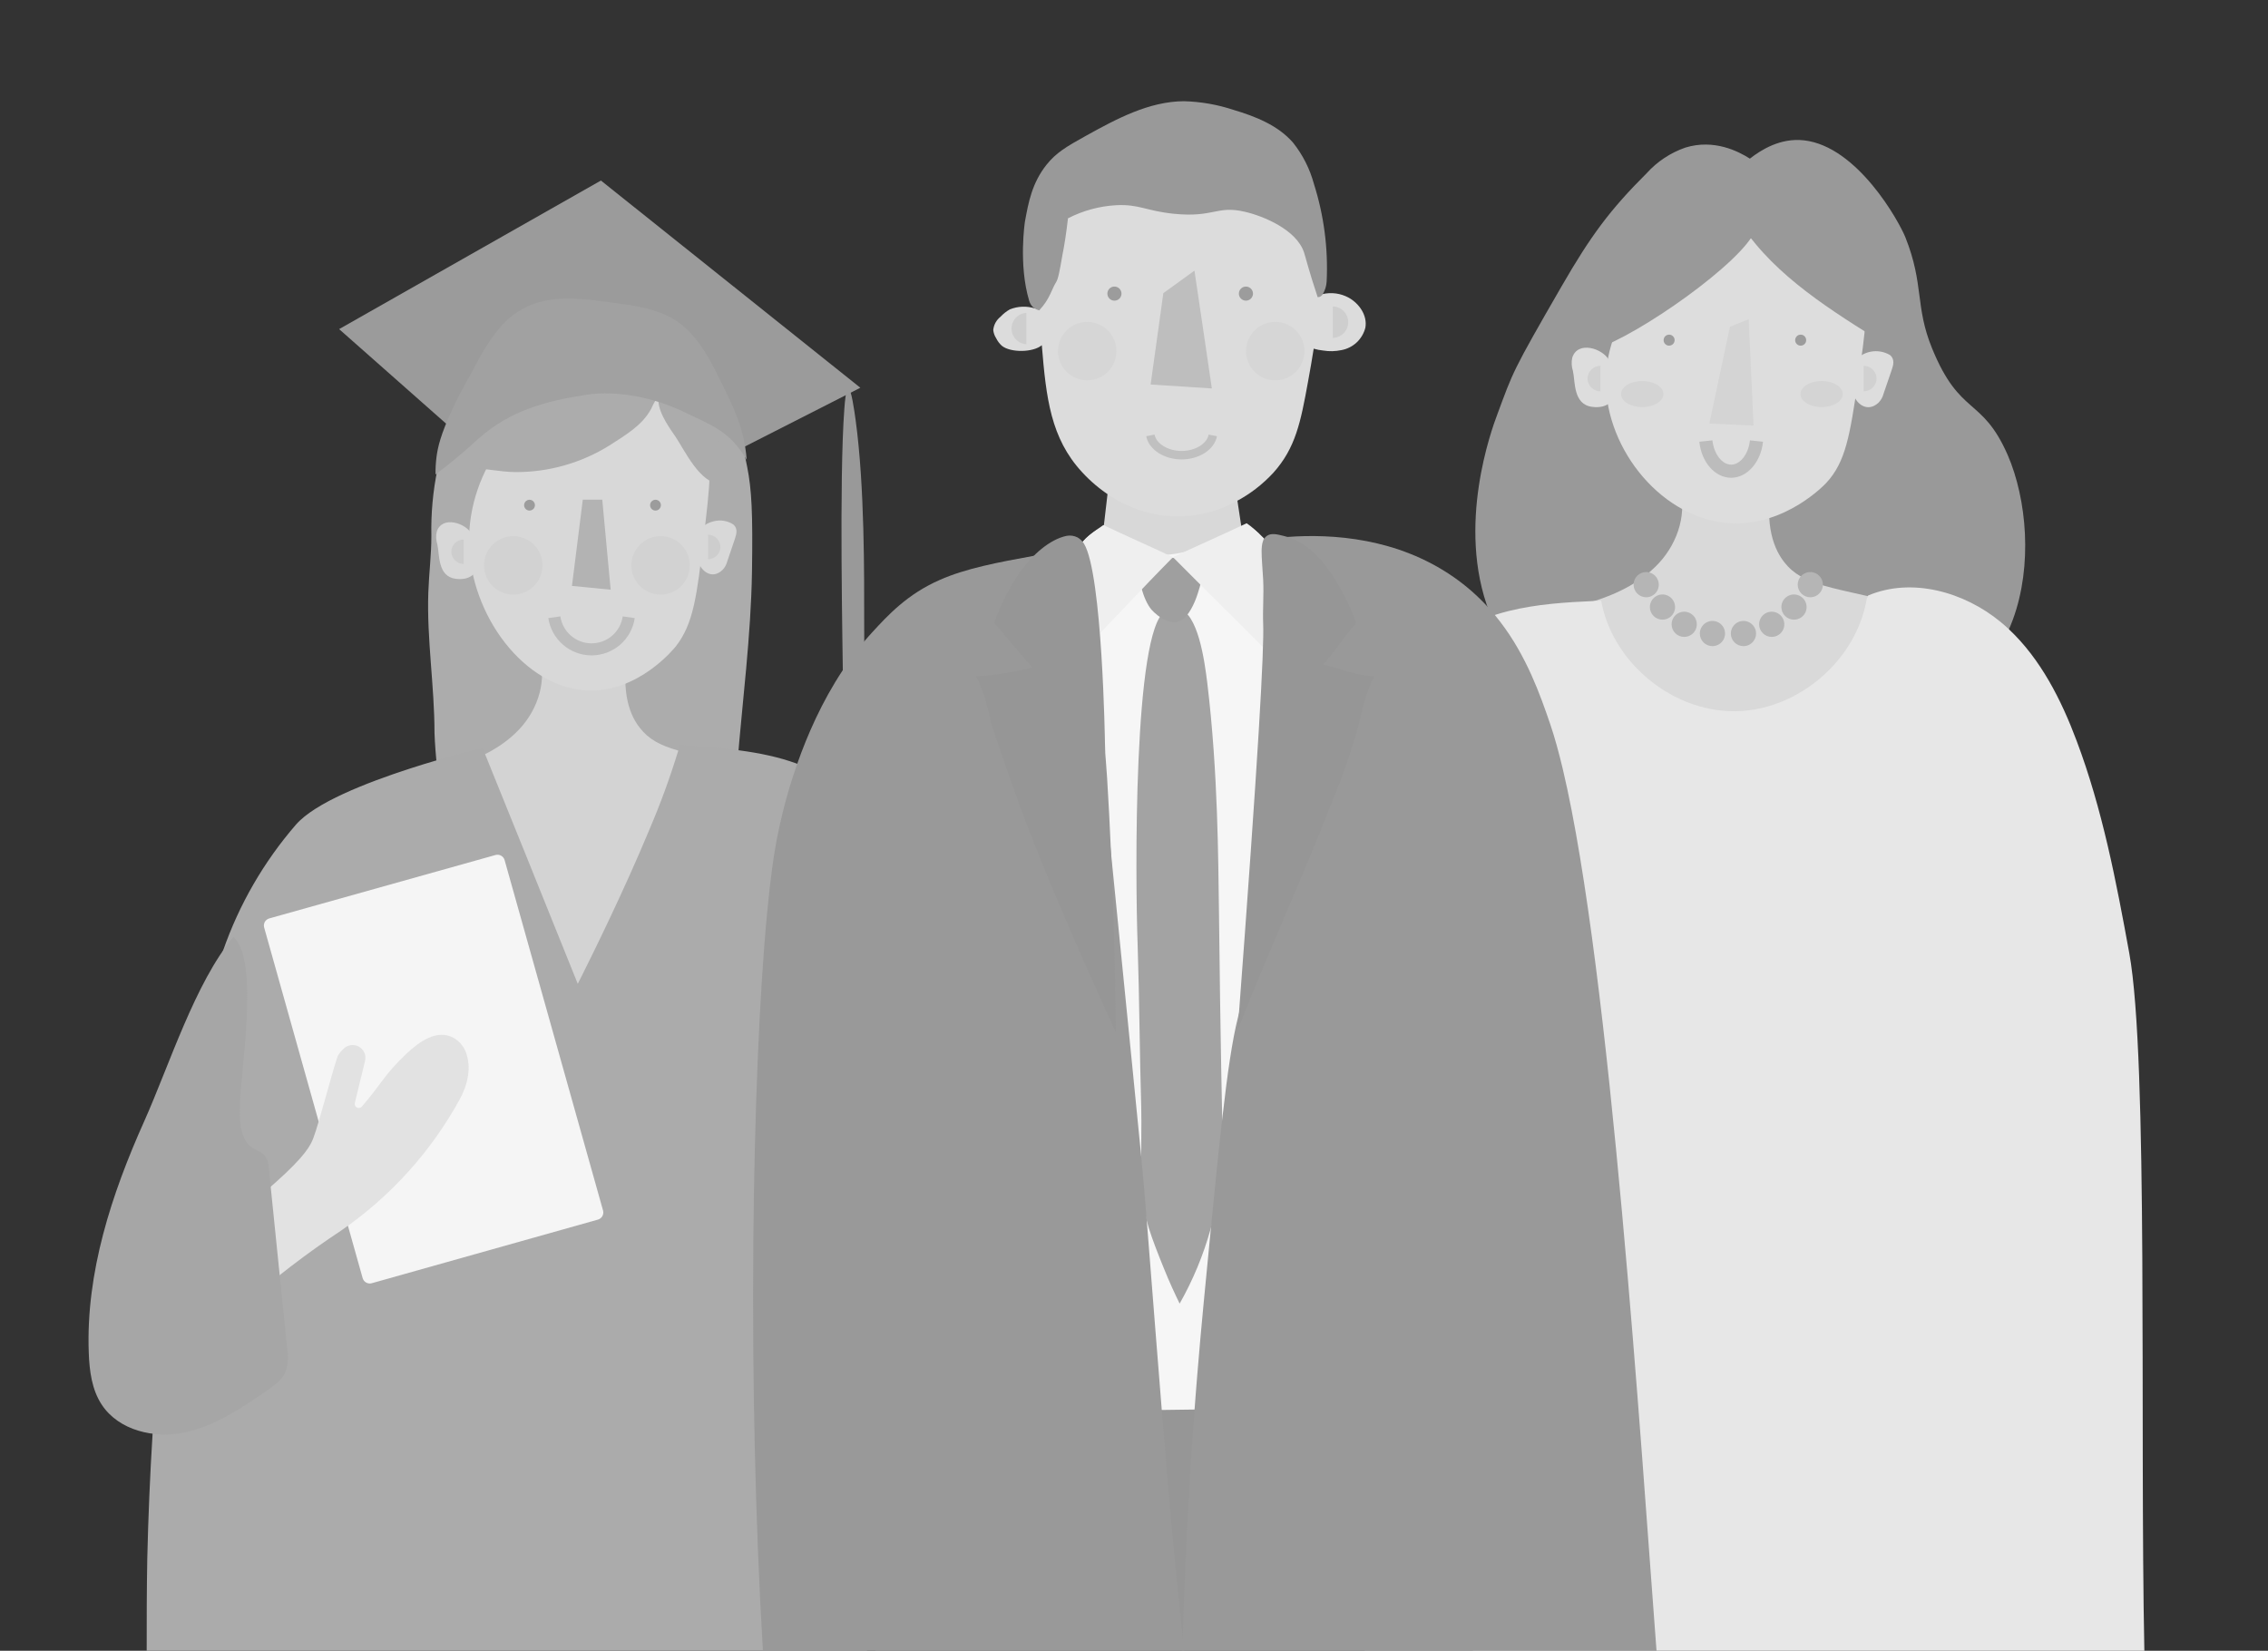 <?xml version="1.0" encoding="UTF-8"?> <svg xmlns="http://www.w3.org/2000/svg" xmlns:xlink="http://www.w3.org/1999/xlink" version="1.1" id="Слой_1" x="0px" y="0px" viewBox="0 0 746 543" style="enable-background:new 0 0 746 543;" xml:space="preserve"><rect x="0" y="0" width="746" height="543" fill="#333333" stroke="none"/> <style type="text/css"> .st0{fill:#999999;} .st1{fill:#9B9B9B;} .st2{fill:#ACACAC;} .st3{fill:#D3D3D3;} .st4{fill:#D8D8D8;} .st5{fill:#B3B3B3;} .st6{fill:#9C9C9C;} .st7{fill:#CDCDCD;} .st8{fill:#D2D2D2;} .st9{fill:#BCBCBC;} .st10{fill:#A1A1A1;} .st11{fill:#ABABAB;} .st12{fill:#F5F5F5;} .st13{fill:#E2E2E2;} .st14{fill:#A6A6A6;} .st15{fill:#DCDCDC;} .st16{fill:#BEBEBE;} .st17{fill:#D6D6D6;} .st18{fill:#CECECE;} .st19{fill:none;stroke:#C0C0C0;stroke-width:2.787;stroke-miterlimit:10;} .st20{fill:#D9D9D9;} .st21{fill:#DDDDDD;} .st22{fill:#D4D4D4;} .st23{fill:#E7E7E7;} .st24{fill:#B5B5B5;} .st25{fill:#D1D1D1;} .st26{fill:#969696;} .st27{fill:#F6F6F6;} .st28{fill:#A3A3A3;} .st29{fill:#9F9F9F;} .st30{fill:#EFEFEF;} </style> <g id="Слой_1_00000178919419669475749260000013027696595165852079_"> <g> <path class="st0" d="M277.349,229.176c-0.179-16.295-1.373-71.317,0.374-94.691 c0.195-2.692,0.57-6.739,1.284-6.811c0.963,0,2.033,7.542,2.442,10.608c2.978,21.894,2.8,51.117,2.8,66.254 c0,15.137,0.231,30.309,0.338,45.465c0,0-5.473,0.107-7.328-0.09C277.437,240.926,277.402,233.688,277.349,229.176z "></path> <path class="st1" d="M111.542,108.259l86.114-48.87l85.332,68.161l-94.941,48.317L111.542,108.259z"></path> <path class="st2" d="M147.001,277.315c0.802-4.743-0.856-9.236-1.551-13.924c-1.401-7.368-2.248-14.829-2.531-22.323 c0-15.422-2.567-30.773-2.033-46.214c0.214-6.239,1.016-12.356,0.999-18.614 c-0.15-7.368,0.527-14.729,2.014-21.947c1.888-9.62,6.223-18.591,12.588-26.048 c15.439-17.187,39.705-15.904,45.927-15.618c8.398,0.392,19.613,0.927,28.919,8.915s11.874,19.309,14.406,31.896 c1.516,7.542,1.908,15.405,1.605,34.714c-0.338,21.074-3.137,42.38-4.831,63.401 c-0.856,10.698-0.517,21.395-1.194,31.986c-0.032,3.316-0.265,6.626-0.695,9.914 c-11.536,0.837-22.43-4.6-33.877-5.349c-8.539-0.5-17.204,0-25.762,0c-4.476,0-9.29-1.123-13.712-0.785 c-6.276,0.481-12.872,3.708-19.22,3.316C147.269,287.121,147.394,283.537,147.001,277.315z"></path> <path class="st3" d="M177.079,214.913c3.083,8.416,0,18.205-6.116,24.801c-6.115,6.596-14.583,10.413-23.178,12.82 s-17.561,3.565-26.263,5.687c-4.369,1.087-9.236,2.959-10.698,7.131c-1.462,4.172,1.034,8.755,3.673,12.481 c9.799,13.523,22.119,25.026,36.282,33.875c13.461,8.398,28.813,14.352,44.68,14.709 c22.341,0.481,38.137-11.162,45.536-16.314c17.044-12.17,29.885-29.334,36.746-49.119 c-6.382-1.998-16.153-4.921-28.259-7.881c-24.087-5.884-33.109-6.044-39.046-13.71 c-2.816-3.566-6.56-11.018-3.761-25.799L177.079,214.913z"></path> <path class="st4" d="M231.424,177.241c-2.193,18.631-3.28,27.938-9.146,35.392 c-0.571,0.73-12.195,15.03-28.759,14.513c-21.074-0.678-38.974-24.961-39.224-48.817 c-0.338-23.428,16.403-46.088,37.923-49.921c12.998-2.3,30.987,1.783,38.832,15.226 C234.704,150.123,233.546,159.216,231.424,177.241z"></path> <path class="st4" d="M229.821,174.71c1.17-1.634,2.904-2.777,4.867-3.209c1.101-0.302,2.255-0.365,3.382-0.187 c1.129,0.179,2.206,0.595,3.161,1.221c1.515,1.32,1.034,3.12,0.499,4.707l-2.531,7.471 c-0.273,1.075-0.833,2.055-1.622,2.835c-3.566,3.28-6.9,0-7.631-2.193 C228.822,182.019,227.628,177.954,229.821,174.71z"></path> <path class="st4" d="M143.649,174.904c-0.309,1.397-0.235,2.851,0.214,4.208c0.749,3.245,0,10.537,6.061,11.286 c4.796,0.606,6.953-1.979,7.4-4.583c0.289-3.511-0.455-7.031-2.139-10.127 C153.206,171.998,145.361,169.501,143.649,174.904z"></path> <path class="st5" d="M200.862,193.981l-12.73-1.248l3.566-28.383h6.4L200.862,193.981z"></path> <path class="st6" d="M174.172,167.952c0.353,0,0.697-0.106,0.991-0.301c0.293-0.197,0.521-0.475,0.656-0.801 c0.135-0.325,0.17-0.683,0.102-1.03c-0.07-0.346-0.239-0.663-0.488-0.913 c-0.25-0.249-0.567-0.418-0.913-0.487c-0.346-0.07-0.705-0.035-1.03,0.1 c-0.326,0.135-0.604,0.364-0.801,0.657c-0.195,0.294-0.301,0.639-0.301,0.991c0,0.473,0.189,0.927,0.523,1.261 C173.245,167.763,173.698,167.952,174.172,167.952z"></path> <path class="st6" d="M215.609,167.952c0.353,0,0.698-0.106,0.991-0.301c0.293-0.197,0.521-0.475,0.657-0.801 c0.135-0.325,0.17-0.683,0.102-1.03c-0.07-0.346-0.239-0.663-0.488-0.913 c-0.25-0.249-0.567-0.418-0.913-0.487c-0.345-0.07-0.705-0.035-1.03,0.1c-0.326,0.135-0.604,0.364-0.801,0.657 c-0.195,0.294-0.299,0.639-0.299,0.991c0,0.473,0.187,0.927,0.521,1.261 C214.682,167.763,215.136,167.952,215.609,167.952z"></path> <path class="st7" d="M236.965,179.916c-0.009,1.068-0.44,2.091-1.197,2.846c-0.758,0.753-1.782,1.179-2.851,1.183 v-8.059c1.067,0.009,2.089,0.437,2.845,1.19C236.52,177.828,236.951,178.848,236.965,179.916z"></path> <path class="st7" d="M148.444,181.52c0.005-1.075,0.436-2.105,1.197-2.863c0.762-0.759,1.793-1.185,2.868-1.185 v8.041c-1.064-0.004-2.085-0.424-2.844-1.17C148.905,183.597,148.468,182.584,148.444,181.52z"></path> <path class="st8" d="M168.826,195.586c1.9,0,3.757-0.563,5.338-1.619c1.581-1.056,2.812-2.557,3.539-4.312 c0.727-1.756,0.917-3.688,0.547-5.553c-0.37-1.864-1.286-3.576-2.63-4.92 c-1.344-1.344-3.055-2.26-4.92-2.63c-1.864-0.37-3.796-0.18-5.553,0.547 c-1.756,0.727-3.256,1.959-4.312,3.54c-1.056,1.581-1.619,3.438-1.619,5.339c0,2.549,1.012,4.992,2.815,6.794 C163.833,194.574,166.277,195.586,168.826,195.586z"></path> <path class="st8" d="M217.283,195.586c1.9,0,3.759-0.563,5.34-1.619c1.579-1.056,2.811-2.557,3.538-4.312 c0.727-1.756,0.919-3.688,0.547-5.553c-0.37-1.864-1.285-3.576-2.629-4.92c-1.344-1.344-3.057-2.26-4.921-2.63 c-1.864-0.37-3.796-0.18-5.552,0.547c-1.757,0.727-3.257,1.959-4.314,3.54 c-1.055,1.581-1.619,3.438-1.619,5.339c0,2.549,1.012,4.992,2.815,6.794 C212.29,194.574,214.734,195.586,217.283,195.586z"></path> <path class="st9" d="M194.623,215.59c-3.453,0.004-6.793-1.232-9.41-3.483c-2.618-2.252-4.341-5.369-4.854-8.783 l3.958-0.571c0.357,2.464,1.59,4.718,3.473,6.348c1.883,1.63,4.29,2.526,6.78,2.526s4.897-0.896,6.779-2.526 c1.883-1.63,3.116-3.883,3.473-6.348l3.958,0.571c-0.507,3.398-2.213,6.503-4.809,8.752 C201.375,214.327,198.058,215.573,194.623,215.59L194.623,215.59z"></path> <path class="st2" d="M154.634,153.831c4.904,0.267,9.931,1.408,14.941,1.462c10.899,0.044,21.589-2.983,30.845-8.736 c5.242-3.406,10.822-6.579,13.746-12.053c0.718-1.591,1.571-3.118,2.55-4.564 c-1.052,4.457,2.977,10.109,5.349,13.532c3.191,4.707,8.094,15.548,14.958,15.761 c0.189-6.55-0.409-13.099-1.782-19.506c-0.643-2.776-2.154-5.274-4.315-7.131 c-3.909-4.137-8.87-7.133-14.352-8.665c-5.67-1.64-11.464-3.851-17.508-3.566 c-11.412,0.553-24.962,2.835-32.824,12.053c-2.906,3.441-4.048,7.363-5.527,11.518 c-1.333,2.985-2.914,5.854-4.724,8.575C156.221,152.368,156.417,152.137,154.634,153.831z"></path> <path class="st10" d="M148.891,134.415c3.227-6.918,6.312-11.856,6.81-12.873 c2.978-5.991,7.417-13.532,12.82-17.722c8.914-6.864,19.416-6.062,29.971-4.653 c7.88,1.052,16.474,1.783,23.285,5.955c6.508,3.905,10.787,11.232,14.264,18.221 c4.707,9.592,8.665,16.635,9.574,27.903c-5.616-9.467-11.482-11.358-21.092-15.94 c-9.182-4.386-21.395-7.025-31.594-5.456c-13.71,2.086-25.407,5.349-35.766,14.637 c-4.428,4.106-9.069,7.975-13.907,11.589c-0.027-1.912,0.082-3.826,0.321-5.723 C143.987,147.162,144.897,142.973,148.891,134.415z"></path> </g> <g> <path class="st11" d="M311.17,442.03c-1.07,19.39-2.63,38.79-4.19,58.13h-1.81c-6,0.17-11.98,0.68-17.92,1.53 c-1.52,0.22-3.04,0.46-4.55,0.72h-0.11c0.39,5.99,0.77,12.05,1.15,18.16c0.47,7.48,0.95,14.96,1.43,22.43H48.25 c-0.01-10.07,0.01-20.15,0.19-30.21c0.32-13.74,0.9-27.47,1.75-41.18c0.33-5.12,0.68-10.24,1.07-15.35 c1.11-14.3,2.5-28.57,4.18-42.81c3.26-27.63,7.62-55.14,13.06-82.45c1.18-6.25,2.82-12.39,4.9-18.36 c5.26-15.11,13.36-29.15,23.91-41.34c6.22-7.2,23.16-13.84,37.69-18.54c2.99-0.97,5.87-1.85,8.54-2.63 c8.42-2.47,14.68-3.96,15.19-4.09l0.82,2.03l13.58,33.58l2.45,6.09l14.46,35.88c0,0,8.31-16.26,16.96-35.5 c2.22-4.94,4.46-10.07,6.58-15.18c3.64-8.51,6.82-17.19,9.52-26.03c0.21-0.63,0.4-1.27,0.59-1.91c6.34,0.5,12.84,0.96,19.22,1.79 c0.1,0.01,0.2,0.03,0.3,0.04c6.49,0.87,12.85,2.15,18.82,4.33c0.07,0.02,0.13,0.05,0.2,0.08c4.53,1.64,8.78,3.92,12.65,6.77 c21.19,15.84,29.25,43.98,33.14,70.42C313.46,365.97,313.26,403.99,311.17,442.03z"></path> <path class="st12" d="M196.759,401.16l-74.49,20.951c-0.607,0.172-1.269,0.092-1.836-0.221 c-0.553-0.313-0.972-0.836-1.147-1.452L86.887,305.099c-0.175-0.618-0.094-1.28,0.216-1.839 c0.324-0.56,0.837-0.973,1.458-1.149l74.422-20.862c0.621-0.171,1.282-0.092,1.849,0.221 c0.553,0.313,0.972,0.836,1.147,1.452l32.398,115.338c0.149,0.598,0.054,1.231-0.243,1.768 C197.839,400.569,197.339,400.973,196.759,401.16z"></path> <path class="st13" d="M44.972,457.605c6.642,2.43,14.701-10.026,35.233-28.277 c10.098-8.932,20.802-17.143,32.047-24.569c16.186-11.157,29.55-25.951,39-43.197 c4.266-7.992,2.659-13.121,2.322-14.4c-0.31-1.216-0.851-2.357-1.62-3.353 c-0.756-0.998-1.714-1.828-2.808-2.442c-5.508-2.935-11.339,1.35-15.619,5.4 c-7.33,6.983-7.884,9.593-14.512,17.243c-0.189,0.224-0.459,0.377-0.756,0.433 c-0.283,0.057-0.594,0.015-0.851-0.12c-0.27-0.134-0.472-0.352-0.607-0.622 c-0.121-0.269-0.162-0.571-0.095-0.861l3.388-13.931c0.203-0.904,0.108-1.852-0.283-2.696 c-0.378-0.844-1.04-1.536-1.863-1.97c-0.81-0.433-1.755-0.583-2.673-0.425c-0.918,0.157-1.755,0.612-2.376,1.293 c-0.716,0.648-1.323,1.408-1.809,2.25c-2.16,6.353-6.048,21.779-8.019,26.997 c-0.904,2.395-2.646,5.868-12.406,14.579c-27.93,24.983-45.425,24.785-51.352,40.625 C35.198,440.758,38.789,455.355,44.972,457.605z"></path> <path class="st14" d="M47.469,368.762c-10.8,24.083-19.26,49.911-18.27,76.262 c0.216,5.94,1.008,12.113,4.285,17.063c5.602,8.478,17.266,11.195,27.201,9.126 c9.936-2.07,18.602-7.938,26.999-13.698c2.551-1.8,5.238-3.599,6.372-6.551 c0.702-2.369,0.851-4.873,0.405-7.307c-2.011-19.787-4.023-39.587-6.048-59.397 c-0.013-1.412-0.418-2.79-1.188-3.978c-1.04-1.313-2.808-1.8-4.212-2.717 c-3.793-2.538-4.171-7.902-4.158-12.473c0-11.664,6.804-49.084-2.106-56.878 C64.168,323.296,55.663,350.42,47.469,368.762z"></path> </g> <path class="st15" d="M337.593,102.91v10.323c-1.316-0.078-2.553-0.655-3.458-1.614 c-0.905-0.96-1.408-2.229-1.408-3.548s0.503-2.587,1.408-3.546C335.04,103.566,336.277,102.988,337.593,102.91 L337.593,102.91z"></path> <path class="st15" d="M342.03,101.966v0.126h-0.126c-0.507-0.11-0.99-0.309-1.427-0.588h0.268 c0.396,0.087,0.784,0.206,1.159,0.356L342.03,101.966z"></path> <path class="st4" d="M409.854,183.41c-3.747,11.731-13.841,18.614-25.849,17.561 c-10.832-0.945-19.391-6.65-22.181-17.241l2.866-24.69c6.175,3.945,13.76,7.386,21.131,7.774 c7.467,0.326,14.113-1.958,20.691-5.435L409.854,183.41z"></path> <path class="st15" d="M449.101,107.795c-0.468,1.847-1.458,3.522-2.835,4.827c-1.391,1.305-3.129,2.185-5.001,2.537 c-1.992,0.429-4.052,0.479-6.058,0.143c-1.056-0.104-2.086-0.308-3.102-0.607 c-0.535,3.477-1.19,7.133-1.885,10.965c-2.394,13.177-4.065,21.681-11.366,29.829 c-3.544,3.849-7.729,7.062-12.369,9.503c-6.432,3.478-13.693,5.141-21.007,4.814 c-7.194-0.389-14.174-2.67-20.213-6.615c-3.453-2.225-6.606-4.886-9.379-7.916 c-10.27-11.143-11.785-24.284-13.211-41.721c-2.852,2.424-10.27,2.514-13.139,0.197 c-0.784-0.711-1.425-1.565-1.891-2.514c-0.519-0.806-0.842-1.722-0.944-2.674 c0.08-0.853,0.334-1.679,0.745-2.43c0.412-0.751,0.971-1.411,1.643-1.939c0.891-0.963,1.925-1.781,3.067-2.424 c2.625-1.059,5.537-1.173,8.237-0.321h0.268c0.394,0.087,0.782,0.206,1.158,0.356l0,0 c-0.856-12.712-0.516-20.628,4.208-29.222c4.148-7.162,10.081-13.128,17.222-17.315 c7.146-4.187,15.236-6.453,23.513-6.577c1.203,0,27.787,0,40.637,21.502c4.787,8.128,7.06,17.487,6.539,26.904l0,0 c0.361-0.138,0.709-0.257,1.07-0.356c2.929-0.681,6.004-0.254,8.638,1.194 C447.095,99.862,449.823,103.784,449.101,107.795z"></path> <path class="st16" d="M398.608,127.782l-20.138-1.301l3.57-25.638l0.602-4.405l4.68-3.387l5.563-4.029l1.297,8.736 l1.618,10.929L398.608,127.782z"></path> <path class="st17" d="M357.615,125.108c5.307,0,9.609-4.302,9.609-9.61c0-5.307-4.302-9.609-9.609-9.609 s-9.61,4.302-9.61,9.609C348.005,120.806,352.308,125.108,357.615,125.108z"></path> <path class="st6" d="M368.882,96.581c0,0.459-0.134,0.907-0.388,1.288c-0.254,0.381-0.615,0.678-1.043,0.853 c-0.428,0.175-0.892,0.222-1.341,0.132c-0.449-0.09-0.863-0.31-1.186-0.635 c-0.325-0.324-0.546-0.737-0.635-1.186c-0.09-0.449-0.043-0.916,0.132-1.34c0.175-0.423,0.472-0.785,0.853-1.039 c0.381-0.255,0.829-0.392,1.288-0.392c0.608,0,1.21,0.245,1.638,0.679 C368.642,95.377,368.882,95.966,368.882,96.581L368.882,96.581z"></path> <path class="st6" d="M412.14,96.581c0,0.459-0.147,0.907-0.401,1.288c-0.254,0.381-0.615,0.678-1.03,0.853 c-0.428,0.175-0.896,0.222-1.351,0.132c-0.441-0.09-0.856-0.31-1.177-0.635c-0.334-0.324-0.548-0.737-0.642-1.186 c-0.08-0.449-0.04-0.916,0.134-1.34c0.174-0.423,0.468-0.785,0.856-1.039c0.374-0.255,0.829-0.392,1.284-0.392 c0.615,0,1.204,0.245,1.645,0.679C411.887,95.377,412.14,95.966,412.14,96.581z"></path> <path class="st18" d="M337.593,102.91v10.323c-1.316-0.078-2.553-0.655-3.458-1.614 c-0.905-0.96-1.408-2.229-1.408-3.548s0.503-2.587,1.408-3.546C335.04,103.566,336.277,102.988,337.593,102.91 L337.593,102.91z"></path> <path class="st18" d="M443.458,105.978c0,1.356-0.521,2.657-1.484,3.625c-0.95,0.967-2.233,1.522-3.597,1.544V100.807 c1.364,0.024,2.648,0.579,3.597,1.546C442.936,103.32,443.458,104.622,443.458,105.978L443.458,105.978z"></path> <path class="st19" d="M378.39,143.223c0.722,3.708,5.135,6.507,10.27,6.507c5.135,0,9.534-2.781,10.27-6.507"></path> <path class="st17" d="M419.468,125.108c5.309,0,9.601-4.302,9.601-9.61c0-5.307-4.293-9.609-9.601-9.609 s-9.614,4.302-9.614,9.609C409.854,120.806,414.16,125.108,419.468,125.108z"></path> <path class="st0" d="M436.37,92.57c-0.08,1.508-0.535,2.973-1.324,4.261c-0.254,0.404-0.642,0.707-1.083,0.856 c-0.214,0.052-0.428,0.052-0.629,0v-0.179c-2.902-8.7-3.945-13.139-4.426-14.53 c-2.487-7.364-13.211-11.91-19.603-13.354c-9.12-2.086-10.042,2.015-23.187,0.695 c-9.16-0.927-11.353-3.191-18.962-2.817c-5.537,0.309-10.944,1.779-15.873,4.315 c-0.552,4.885-1.194,8.915-1.782,11.839c-0.927,5.349-1.408,8.023-2.103,9.128 c-1.427,2.229-2.105,5.616-5.456,9.164c-0.013,0.042-0.013,0.084,0,0.126h-0.126 c-0.507-0.11-0.99-0.309-1.425-0.588c-0.226-0.128-0.436-0.285-0.625-0.464 c-0.596-0.576-1.028-1.304-1.248-2.103c-3.566-11.893-1.391-26.031-1.391-26.031 c1.158-6.329,2.317-12.677,7.131-18.738c3.156-3.922,6.418-5.866,12.908-9.467 c10.109-5.598,20.753-11.322,32.253-11.393c5.549,0.147,11.045,1.108,16.314,2.853 c7.234,2.157,14.642,5.064,19.617,10.822c3.156,3.973,5.469,8.547,6.806,13.443 C435.461,70.791,436.892,81.684,436.37,92.57L436.37,92.57z"></path> <g> <path class="st0" d="M545.044,216.979c-6.982,12.727-21.682,14.091-31.377,10.909 c-14.85-5-22.05-22.128-23.741-26.472c-11.045-28.455,0.832-60.436,2.537-65 c5.332-14.345,4.8-13.854,21.204-42.273c9.546-16.527,15.805-25.054,27.982-37.181 c3.464-3.834,7.841-6.73,12.723-8.418c9.409-2.891,17.427,1.218,21.205,3.636 c3.641-2.836,9.982-6.891,17.796-6.018c17.591,1.982,31.254,26.636,33.382,31.963 c6.164,15.527,3.095,22.655,8.754,36.472c9.218,22.545,16.364,15.727,24.873,35.073 c6.287,14.546,8.25,36.364,1.691,54.164c-8.441,22.909-28.5,32.546-44.114,27.672 c-16.091-4.999-25.2-24.69-27.15-28.89c-9.927-21.455-12.136-36.364-20.959-42.818 c-7.268-5.219-1.541,0.218-7.268,10.218C553.689,185.398,553.539,201.452,545.044,216.979z"></path> <path class="st20" d="M552.067,159.306c3.204,8.782,0,19.001-6.382,25.891c-6.382,6.891-15.218,10.909-24.232,13.381 c-9.027,2.474-18.327,3.637-27.409,5.928c-4.554,1.145-9.627,3.109-11.209,7.527 c-1.582,4.418,1.091,9.091,3.832,12.945c10.227,14.118,23.086,26.126,37.868,35.363 c14.059,8.764,30.096,14.982,46.664,15.346c23.318,0.509,39.818-11.637,47.523-17.037 c17.795-12.701,31.2-30.618,38.359-51.271c-6.654-2.092-16.855-5.127-29.482-8.219 c-25.132-6.146-34.554-6.309-40.773-14.309c-2.918-3.783-6.832-11.509-3.9-26.928L552.067,159.306z"></path> <path class="st21" d="M611.099,125.525c-2.632,17.564-3.941,26.346-10.364,33.29 c-0.627,0.674-13.309,14.037-31.091,13.309c-22.609-0.908-41.455-24.108-41.455-46.617 c0-22.128,18.314-43.291,41.455-46.618c14.005-2,33.259,2.036,41.455,14.873 C615.053,99.962,613.649,108.543,611.099,125.525z"></path> <path class="st0" d="M577.267,75.871c-3.968,10.2-38.332,34.545-52.732,39.036 c2.605-10.428,8.25-19.842,16.227-27.04c7.977-7.197,17.918-11.849,28.555-13.36L577.267,75.871z"></path> <path class="st0" d="M575.18,77.361c11.945,15.999,31.064,27.181,47.973,37.763 c-4.827-5.817-4.541-13.835-8.032-20.544c-3.491-6.709-10.909-12.291-16.65-17.2 c-5.755-4.909-13.745-7.745-21.027-5.673L575.18,77.361z"></path> <path class="st21" d="M609.789,119.106c1.364-1.78,3.327-2.999,5.523-3.421s4.473-0.019,6.395,1.13 c1.582,1.383,1.091,3.255,0.505,4.928l-2.673,7.8c-0.286,1.122-0.873,2.146-1.691,2.963 c-3.805,3.419-7.268,0-7.964-2.291C608.739,126.725,607.499,122.47,609.789,119.106z"></path> <path class="st21" d="M517.158,117.635c-0.327,1.459-0.245,2.979,0.218,4.399c0.791,3.401,0,11,6.327,11.801 c5.018,0.635,7.282-2.073,7.732-4.8c0.3-3.668-0.464-7.347-2.223-10.582 C527.194,114.598,518.958,111.98,517.158,117.635z"></path> <path class="st22" d="M576.789,139.998l-14.536-0.672l6.764-31.855l6.164-2.472L576.789,139.998z"></path> <path class="st6" d="M549.012,113.707c0.355,0,0.709-0.106,1.009-0.307c0.3-0.199,0.532-0.484,0.668-0.816 c0.136-0.333,0.177-0.698,0.109-1.051c-0.068-0.352-0.245-0.676-0.505-0.93c-0.245-0.255-0.573-0.428-0.927-0.498 c-0.355-0.071-0.723-0.034-1.05,0.104c-0.327,0.138-0.614,0.371-0.818,0.669 c-0.191,0.299-0.3,0.65-0.3,1.01c0,0.481,0.191,0.944,0.532,1.284 C548.071,113.515,548.535,113.707,549.012,113.707z"></path> <path class="st6" d="M592.294,113.707c0.355,0,0.709-0.106,1.009-0.307c0.3-0.199,0.532-0.484,0.668-0.816 c0.136-0.333,0.164-0.698,0.096-1.051c-0.068-0.352-0.245-0.676-0.491-0.93c-0.259-0.255-0.586-0.428-0.927-0.498 c-0.355-0.071-0.723-0.034-1.064,0.104c-0.327,0.138-0.614,0.371-0.804,0.669 c-0.205,0.299-0.314,0.65-0.314,1.01c0,0.481,0.191,0.944,0.532,1.284 C591.34,113.515,591.803,113.707,592.294,113.707z"></path> <path class="st9" d="M569.412,157.162c-5.277,0-9.764-5.092-10.459-11.855l4.309-0.454 c0.464,4.473,3.164,7.981,6.164,7.981s5.714-3.509,6.164-7.981l4.309,0.454 C579.176,152.07,574.662,157.162,569.412,157.162z"></path> <path class="st23" d="M705.33,543H448.91c-0.46-22.62-0.43-50.73-0.09-80.45c0.07-6.78,0.16-13.65,0.26-20.56 c0.8-51.37,2.36-104.82,3.8-141.33c0.64-16.14,1.25-28.97,1.77-36.84c1.13-17.19,3.45-35.68,15.16-48.3 c5.56-6,12.85-10.15,20.63-12.82c0.41-0.14,0.82-0.28,1.24-0.41c1.52-0.49,3.06-0.93,4.6-1.31c9.19-2.27,18.7-2.88,28.17-3.29 c0.74-0.03,1.47-0.06,2.21-0.09c1.75,9.61,7.06,18.3,14.36,24.77c8.12,7.21,18.71,11.67,29.61,11.59 c11.72-0.09,23.01-5.44,31.21-13.77c6.27-6.37,10.73-14.48,12.19-23.32c0.36-0.36,0.18-0.51,0.31-0.78 c0.02-0.06,0.06-0.12,0.13-0.2c14.36-6.07,31.65-1.18,43.63,8.74c0.92,0.76,1.82,1.55,2.69,2.37 c10.44,9.8,17.22,23.23,22.25,36.65c8.49,22.51,13.04,46.31,17.34,69.95C706.69,348.36,703.83,469.62,705.33,543z"></path> <path class="st22" d="M540.176,133.907c3.859,0,6.968-1.927,6.968-4.291c0-2.363-3.109-4.29-6.968-4.29 c-3.859,0-6.968,1.927-6.968,4.29C533.208,131.98,536.289,133.907,540.176,133.907z"></path> <path class="st22" d="M599.18,133.907c3.845,0,6.955-1.927,6.955-4.291c0-2.363-3.123-4.29-6.955-4.29 c-3.845,0-6.968,1.927-6.968,4.29C592.212,131.98,595.321,133.907,599.18,133.907z"></path> <path class="st24" d="M541.471,196.47c0.818,0,1.623-0.244,2.305-0.7c0.682-0.455,1.214-1.103,1.527-1.86 c0.314-0.758,0.395-1.591,0.232-2.396c-0.164-0.803-0.559-1.542-1.132-2.122 c-0.586-0.58-1.323-0.975-2.127-1.135c-0.804-0.16-1.636-0.078-2.386,0.236 c-0.763,0.314-1.404,0.845-1.868,1.527c-0.45,0.682-0.695,1.482-0.695,2.303c0,1.099,0.436,2.153,1.214,2.93 C539.317,196.033,540.367,196.47,541.471,196.47z"></path> <path class="st24" d="M595.458,196.47c0.818,0,1.609-0.244,2.291-0.7c0.682-0.455,1.214-1.103,1.527-1.86 c0.314-0.758,0.396-1.591,0.245-2.396c-0.164-0.803-0.559-1.542-1.146-2.122 c-0.573-0.58-1.309-0.975-2.114-1.135c-0.805-0.16-1.636-0.078-2.4,0.236c-0.75,0.314-1.405,0.845-1.855,1.527 c-0.464,0.682-0.695,1.482-0.695,2.303c0,1.099,0.436,2.153,1.214,2.93 C593.303,196.033,594.353,196.47,595.458,196.47z"></path> <path class="st24" d="M546.83,203.834c0.818,0,1.623-0.243,2.304-0.698c0.682-0.456,1.214-1.103,1.527-1.861 c0.314-0.757,0.396-1.59,0.232-2.394s-0.559-1.544-1.132-2.123c-0.586-0.58-1.323-0.974-2.127-1.135 c-0.804-0.16-1.636-0.078-2.386,0.236c-0.764,0.314-1.405,0.846-1.868,1.527 c-0.45,0.682-0.696,1.484-0.696,2.303c0,1.099,0.436,2.153,1.214,2.932 C544.676,203.398,545.726,203.834,546.83,203.834z"></path> <path class="st24" d="M590.085,203.834c0.818,0,1.623-0.243,2.304-0.698c0.682-0.456,1.214-1.103,1.527-1.861 c0.314-0.757,0.396-1.59,0.232-2.394c-0.15-0.805-0.545-1.544-1.132-2.123c-0.573-0.58-1.323-0.974-2.127-1.135 c-0.804-0.16-1.636-0.078-2.386,0.236c-0.763,0.314-1.405,0.846-1.868,1.527 c-0.45,0.682-0.696,1.484-0.696,2.303c0,1.099,0.436,2.153,1.214,2.932 C587.93,203.398,588.994,203.834,590.085,203.834z"></path> <path class="st24" d="M553.976,209.507c0.818,0,1.623-0.243,2.304-0.698s1.214-1.103,1.527-1.861 c0.314-0.757,0.396-1.59,0.232-2.395c-0.15-0.804-0.545-1.542-1.132-2.123c-0.573-0.58-1.323-0.974-2.127-1.135 c-0.804-0.16-1.636-0.078-2.386,0.236c-0.764,0.315-1.405,0.845-1.868,1.527 c-0.45,0.682-0.696,1.484-0.696,2.303c0,1.099,0.436,2.155,1.214,2.932 C551.821,209.07,552.871,209.507,553.976,209.507z"></path> <path class="st24" d="M582.762,209.507c0.818,0,1.623-0.243,2.304-0.698s1.214-1.103,1.527-1.861 c0.314-0.757,0.396-1.59,0.232-2.395c-0.164-0.804-0.559-1.542-1.132-2.123 c-0.586-0.58-1.323-0.974-2.127-1.135c-0.804-0.16-1.636-0.078-2.4,0.236c-0.75,0.315-1.405,0.845-1.855,1.527 c-0.464,0.682-0.696,1.484-0.696,2.303c0,1.099,0.436,2.155,1.214,2.932 C580.607,209.07,581.658,209.507,582.762,209.507z"></path> <path class="st24" d="M573.462,212.543c0.832,0,1.623-0.244,2.305-0.7c0.682-0.455,1.214-1.103,1.527-1.86 s0.396-1.591,0.245-2.394c-0.164-0.804-0.559-1.544-1.145-2.123c-0.573-0.58-1.309-0.975-2.114-1.135 c-0.805-0.16-1.637-0.078-2.4,0.236c-0.75,0.314-1.405,0.846-1.855,1.527 c-0.464,0.682-0.709,1.482-0.709,2.303c0,1.099,0.436,2.153,1.214,2.93 C571.308,212.106,572.371,212.543,573.462,212.543z"></path> <path class="st24" d="M563.262,212.543c0.818,0,1.623-0.244,2.305-0.7c0.682-0.455,1.214-1.103,1.527-1.86 s0.395-1.591,0.245-2.394c-0.164-0.804-0.559-1.544-1.145-2.123c-0.573-0.58-1.309-0.975-2.114-1.135 c-0.804-0.16-1.636-0.078-2.4,0.236c-0.764,0.314-1.405,0.846-1.855,1.527 c-0.464,0.682-0.709,1.482-0.709,2.303c0,1.099,0.436,2.153,1.214,2.93 C561.108,212.106,562.171,212.543,563.262,212.543z"></path> <path class="st25" d="M617.249,124.525c-0.014,1.115-0.464,2.18-1.255,2.966c-0.791,0.787-1.868,1.229-2.986,1.234 v-8.4c1.118,0.004,2.196,0.447,2.986,1.233C616.785,122.343,617.235,123.409,617.249,124.525L617.249,124.525z"></path> <path class="st25" d="M522.176,124.525c0.014-1.115,0.464-2.182,1.255-2.967s1.868-1.229,2.986-1.233v8.4 c-1.118-0.005-2.195-0.447-2.986-1.234C522.64,126.705,522.189,125.64,522.176,124.525L522.176,124.525z"></path> </g> <path class="st26" d="M389.21,540.65c-0.08,0.22-0.17,0.44-0.25,0.66c-0.09,0.22-0.18,0.45-0.27,0.68 c-0.01,0.33-0.01,0.65-0.02,0.99c0,0,0,0.01,0,0.02H287.95c-0.4-16.68-0.64-30.54-0.7-41.31c-0.02-4.39-0.02-8.26,0.01-11.6 c0.07-7.37,0.43-23.43,10.45-35.66c3.92-4.75,8.46-8.92,13.46-12.4c5.84-4.09,12.32-7.24,19.21-9.33 c4.6-1.39,9.32-2.29,14.06-2.68c8.44-0.7,16.99,0.19,25.18,2.66c4.03,2.01,7.55,4.54,10.62,7.42 c4.46,4.19,7.97,9.15,10.72,14.38c0.83,1.58,1.59,3.19,2.29,4.81c0.62,1.45,1.19,2.9,1.71,4.35 c3.48,9.67,4.87,19.37,5.28,26.36C401.15,505.43,396.53,521.81,389.21,540.65z"></path> <path class="st26" d="M484.47,543h-95.56c0,0.06-0.01,0.11-0.01,0.17c-0.07-0.05-0.14-0.11-0.21-0.17 c-0.01,0-0.01,0-0.02-0.02c-6.61-5.46-11.82-12.43-15.19-20.34c-3.5-8.21-4.9-17.17-4.06-26.06l0.09-0.91 c0.8-8.21,3.23-16.19,7.14-23.45c1.6-2.95,3.42-5.77,5.46-8.42c0.01-0.01,0.01-0.01,0.02-0.02c2.61-3.4,5.57-6.52,8.83-9.3 c0.44-0.39,0.89-0.76,1.34-1.13c0.5-0.41,1.01-0.8,1.52-1.19c6.06-4.59,12.91-8.04,20.21-10.17c7.92-2.3,16.23-3.01,24.43-2.07 l1.05,0.1c3.27,0.31,6.47,0.97,9.57,1.97c2.34,0.75,4.61,1.69,6.79,2.81c2.21,1.14,4.32,2.47,6.32,3.97 c6.61,4.95,11.72,11.64,14.76,19.32c2.67,6.31,4.38,12.99,5.1,19.81C483.39,507.36,484.16,525.6,484.47,543z"></path> <path class="st27" d="M455.894,462.4h-1.391c-23.928,0.665-48.211,1.134-72.85,1.408l-16.26,0.124h-9.895h-10.163 l-1.356-51.455l-3.761-168.806c0.107,0-1.782-42.79,15.173-64.489c0.285-0.38,0.582-0.754,0.891-1.123 c1.361-1.514,2.949-2.808,4.707-3.834c0.731-0.392,1.32-0.891,1.908-0.73c1.408,0.445,1.123,2.478,2.193,4.314 c2.888,4.867,13.8,5.349,20.111,4.546c9.2-1.051,19.72-5.901,22.608-8.379 c0.39-0.349,0.863-0.594,1.372-0.714c2.105-0.428,4.405,1.623,6.294,3.566l1.141,1.23 c7.507,8.077,8.611,8.915,9.396,9.842l0.303,0.428c25.46,36.033,27.671,133.72,27.671,133.72 c1.213,44.448,1.782,81.302,1.872,120.775C455.929,451.024,455.929,457.817,455.894,462.4z"></path> <path class="st28" d="M383.274,201.041c1.224-0.825,2.712-1.162,4.171-0.945c6.615,1.284,8.772,17.294,9.681,24.729 c3.566,29.525,3.566,58.623,3.816,74.74c0.445,41.525,1.177,73.742,1.177,73.742c0,1.782,0,2.995,0,4.831 c-0.475,17.791-5.318,35.192-14.103,50.67c-1.444-2.942-3.37-7.024-5.349-11.981 c-1.782-4.421-3.566-8.914-4.796-12.872c-3.565-11.303-2.157-27.796-2.495-39.831 c-0.535-17.704-0.588-35.516-1.177-53.22C373.396,288.706,372.754,207.227,383.274,201.041z"></path> <path class="st29" d="M373.755,184.049c2.692-0.808,5.509-1.105,8.309-0.873c0.481,0,1.318,0.142,3.137,0.285 c2.693,0.25,3.228,0.25,4.6,0.445c3.335,0.34,5.081,0.447,5.474,1.07c1.23,1.962-0.678,8.505-1.373,10.466 c-0.927,2.888-2.888,7.292-5.473,8.665c-3.228,1.782-7.381-1.034-9.681-3.566 C375.948,197.225,374.326,190.237,373.755,184.049z"></path> <path class="st30" d="M385.825,183.283c-10.377,10.466-20.735,21.823-31.111,32.289 c1.177-9.093-1.784-19.916,0.481-30.096c0.445-1.96-0.481-3.566,0-5.527c0.642-2.497,4.992-5.349,7.737-7.238 C370.51,176.33,378.283,179.718,385.825,183.283z"></path> <path class="st0" d="M389.21,540.65c0.09,0.87,0.18,1.66,0.24,2.35h-0.54c0,0.06-0.01,0.11-0.01,0.17 c-0.07-0.05-0.14-0.11-0.21-0.17H250.94c-5.17-86.62-3.7-188.93,1.34-242.27c1.06-11.29,2.29-20.39,3.64-26.68 c0.47-2.21,1.84-9.07,4.71-18.07c0.49-1.52,1.02-3.11,1.6-4.74c3.29-9.39,8.11-20.43,15-30.82c2.14-3.23,4.48-6.39,7.03-9.43 c0.87-1.04,1.77-2.06,2.7-3.07c5.03-5.47,11.46-12.48,22.13-17.15c8.48-3.77,19.2-5.81,30.96-7.94c0.6-0.11,1.2-0.22,1.81-0.33 c2.47-0.45,4.53-0.79,5.92-1.02h0.08l6.66-1.14l0.62-0.11l0.28-0.05c1.08,10.81,2.14,21.49,3.13,31.48 c2.98,29.91,5.34,53.56,5.56,55.62c0.47,4.67,0.91,9.15,1.34,13.45c6.25,62.65,8.71,87.19,9.93,99.78 c0.74,7.75,1.01,10.96,1.4,15.74c0.13,1.67,0.28,3.44,0.42,5.28c0.86,10.79,1.91,24.32,3.04,38.57 c0.61,7.79,1.25,15.79,1.89,23.68c0,0,0,0.01,0,0.02c1.56,19.25,3.14,37.8,4.44,50.84c0.91,8.99,1.83,18.09,2.46,24.18 c-0.01,0.01-0.01,0.03,0,0.04C389.1,539.49,389.16,540.09,389.21,540.65z"></path> <path class="st30" d="M385.822,183.283c10.377,10.465,21.626,21.52,32.003,32.003 c-1.177-9.093,4.6-23.392,0.838-33.126c-1.938-4.045-4.909-7.508-8.611-10.038 C402.457,175.741,393.364,179.717,385.822,183.283z"></path> <path class="st26" d="M336.082,187.347c-3.814,5.414-6.873,11.323-9.093,17.563 c4.207,4.885,8.361,9.788,12.57,14.673c-6.09,1.573-12.318,2.541-18.596,2.888 c2.888,5.045,3.958,10.805,5.349,16.438c0,0,4.743,14.086,8.808,25.336c5.349,14.673,16.385,41.543,31.896,75.347 c-0.286-29.846-1.266-54.309-2.193-71.96c-1.123-21.52-1.266-16.688-1.373-23.178c0,0-0.838-55.717-6.9-65.612 c-0.523-0.845-1.245-1.548-2.103-2.05c-1.098-0.564-2.351-0.751-3.566-0.535 C345.122,177.417,339.506,182.783,336.082,187.347z"></path> <path class="st0" d="M544.87,543H388.91c0.01-0.56,0.03-1.12,0.05-1.69c0.02-0.81,0.04-1.63,0.07-2.45 c-0.01-0.01-0.01-0.03,0-0.04c0.62-21.82,1.79-47.08,3.89-75.15c0.11-1.45,0.22-2.91,0.33-4.38c0.18-2.36,0.37-4.73,0.57-7.13 c0.63-7.71,1.33-15.62,2.11-23.72c0.86-8.93,1.65-17.1,2.38-24.59c1.39-14.2,2.58-25.94,3.7-35.69 c1.77-15.56,3.33-26.06,5.17-33.42c0,0,0.12-0.47,0.34-1.37c3.35-13.58,30.11-124.1,18.81-142.69l-0.3-0.48 c-0.74-1.05-1.79-1.94-8.6-10.32c-0.26-0.32-0.53-0.64-0.8-0.98l-1.04-1.28l-0.1-0.13c0.06-0.01,0.12-0.02,0.18-0.03 c0.02,0,0.04,0,0.07-0.01c0.09-0.01,0.18-0.02,0.27-0.04c2.22-0.3,4.72-0.58,7.44-0.78c14.83-1.09,36.17,0.31,54.71,13.21 c4.23,2.95,7.88,6.2,11.06,9.65c0.86,0.92,1.67,1.85,2.46,2.8c0.64,0.77,1.27,1.56,1.86,2.35c4.28,5.6,7.55,11.55,10.21,17.46 c2.52,5.61,4.49,11.18,6.25,16.38c1.4,4.14,2.75,9.05,4.07,14.61C529.8,319.44,539.95,478.77,544.87,543z"></path> <path class="st26" d="M436.994,187.347c3.814,5.414,6.873,11.323,9.093,17.563 c-4.207,4.885-6.596,8.753-10.805,13.657c6.063,1.569,10.573,3.566,16.831,3.922 c-2.888,5.047-3.958,10.805-5.349,16.439c-2.427,8.621-5.374,17.088-8.825,25.353 c-9.645,24.711-21.181,49.922-30.826,74.509c6.917-91.607,8.7-125.376,8.379-133.488 c-0.195-4.831,0.25-9.681,0-14.513c-0.409-7.935-1.372-12.713,1.213-14.513c1.427-0.982,3.209-0.571,5.473,0 C429.738,178.04,434.516,184.049,436.994,187.347z"></path> </g> </svg> 